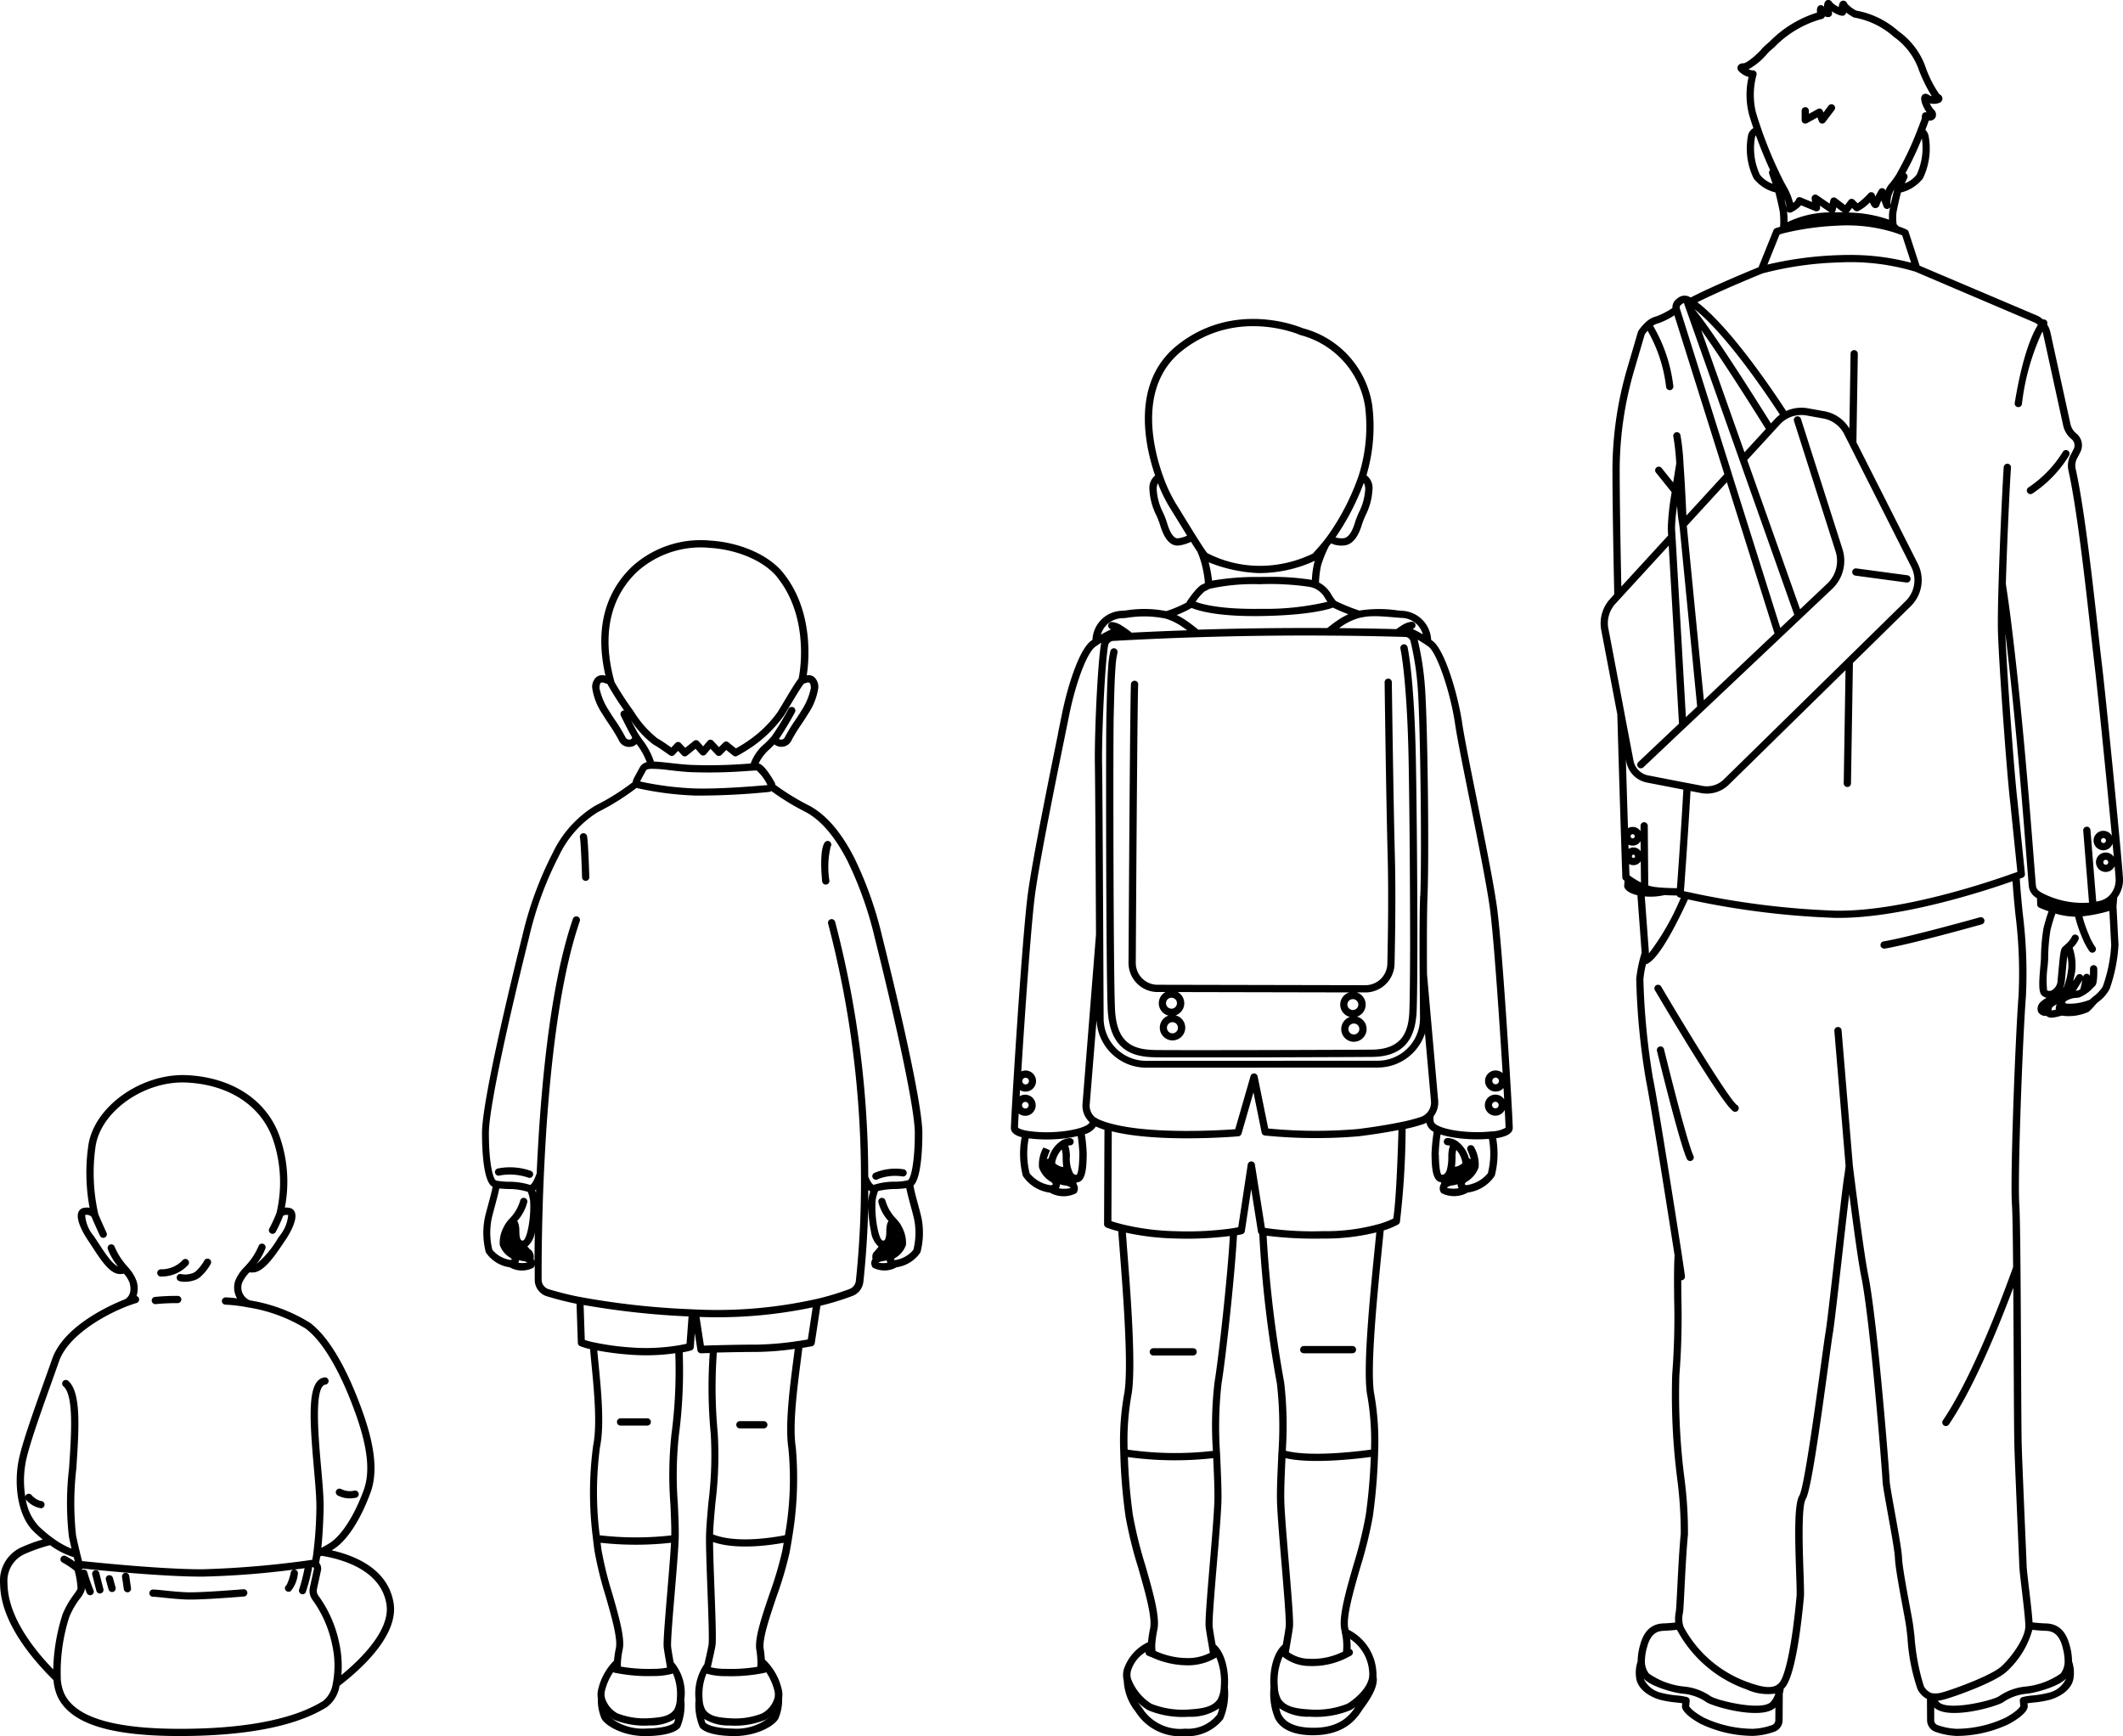 <svg xmlns="http://www.w3.org/2000/svg" xmlns:xlink="http://www.w3.org/1999/xlink" width="211.636" height="173.038" viewBox="0 0 211.636 173.038">
  <defs>
    <clipPath id="clip-path">
      <rect id="長方形_255" data-name="長方形 255" width="211.636" height="173.038" fill="none"/>
    </clipPath>
  </defs>
  <g id="グループ_886" data-name="グループ 886" transform="translate(0 0)">
    <g id="グループ_885" data-name="グループ 885" transform="translate(0 0)" clip-path="url(#clip-path)">
      <path id="パス_1184" data-name="パス 1184" d="M478.447,343.24a14.85,14.85,0,0,1,2.147-.786c-.287-.234-.579-.492-.872-.77-1.709-1.627-2.032-4.959-1.467-7.409.4-1.76,1.526-4.9,2.519-7.679.266-.745.525-1.468.759-2.136,1.21-3.463,6.27-5.569,7.286-5.959.321-.227.694-.644.434-1.63a2.969,2.969,0,0,0-.565-.913,1.619,1.619,0,0,1-.5.03c-.953-.088-1.814-1.412-2.647-2.693-.156-.241-.309-.475-.456-.692-.216-.318-1.275-1.95-.929-2.782a.688.688,0,0,1,.522-.421,1.505,1.505,0,0,1,.589-.007,19.062,19.062,0,0,1-.109-6.33c.642-3.827,5.334-7.11,9.825-6.89,4.625.228,8.106,2.6,9.31,6.347a13.631,13.631,0,0,1,.438,6.856,1.554,1.554,0,0,1,.464.024.69.69,0,0,1,.526.422c.346.831-.714,2.463-.931,2.782l-.193.285c-.9,1.337-1.93,2.852-2.973,2.944a1.684,1.684,0,0,1-.417-.011,3.4,3.4,0,0,0-.733,1.051,1.375,1.375,0,0,0,.792,1.749,16.29,16.29,0,0,1,5.971,2.231c2.137,1.6,3.8,5.091,4.824,7.739,1.093,2.825,2.22,6.42,1.218,9.163s-2.351,4.816-3.688,5.662q-.093.06-.187.116c2.411.546,5.621,1.9,6.165,5.244.517,3.163-3.1,6.5-5.384,8.253a3.253,3.253,0,0,1-1.262,2.124c-2.9,1.807-7.482,2.775-13.612,2.88q-.55.009-1.076.009c-7.013,0-10.887-1.254-12.156-3.922a5.04,5.04,0,0,1-.409-1.647c-5.185-5.135-5.294-8.525-5.33-9.644l-.005-.13a3.641,3.641,0,0,1,2.108-3.462m34.157-5.733c.919-2.517-.165-5.947-1.213-8.654-.808-2.1-2.479-5.847-4.583-7.42a15.666,15.666,0,0,0-5.715-2.107l-.014,0a15.885,15.885,0,0,0-2.27-.279.362.362,0,0,1-.352-.371.375.375,0,0,1,.371-.353c.321.009.709.041,1.141.1a2.151,2.151,0,0,1-.19-1.728,3.981,3.981,0,0,1,.938-1.4l.088-.1.011-.013a6.526,6.526,0,0,0,1.3-1.982.362.362,0,1,1,.678.254,5.932,5.932,0,0,1-.879,1.539,9.8,9.8,0,0,0,2.091-2.5l.194-.286a3.772,3.772,0,0,0,.868-2.086.671.671,0,0,0-.425.031.727.727,0,0,0-.081.042c-.024.066-.05.132-.077.2a14.055,14.055,0,0,1-.667,1.417.362.362,0,0,1-.634-.349,13.761,13.761,0,0,0,.634-1.347c.033-.079.064-.161.092-.243a13.252,13.252,0,0,0-.3-7.116c-1.109-3.449-4.345-5.634-8.657-5.846-4.156-.211-8.489,2.792-9.076,6.287a18.539,18.539,0,0,0,.249,6.772l0,.019c.084.238.545,1.262.822,1.866a.362.362,0,1,1-.657.3c-.071-.154-.645-1.4-.821-1.856a.712.712,0,0,0-.643-.19,3.641,3.641,0,0,0,.858,2.1c.15.22.305.459.465.7.581.893,1.36,2.09,1.95,2.327a6.059,6.059,0,0,1-1.019-1.733.362.362,0,0,1,.685-.233,6.8,6.8,0,0,0,1.239,1.939l.081.1.009.011a4.069,4.069,0,0,1,.857,1.378,2.5,2.5,0,0,1,0,1.49.362.362,0,0,1,0,.693c-.25.076-.528.172-.8.273l0,0-.018.008-.012,0c-2.646,1.015-6.041,3.074-6.9,5.539-.235.67-.494,1.394-.761,2.141-.986,2.755-2.1,5.878-2.495,7.6a9.993,9.993,0,0,0-.108,3.732.362.362,0,0,1,.619-.16,1.839,1.839,0,0,0,.942.606.362.362,0,0,1,0,.724,2.505,2.505,0,0,1-1.476-.842.29.29,0,0,1-.031-.039,5.091,5.091,0,0,0,1.315,2.7,13.777,13.777,0,0,0,1.372,1.151l.006,0a8.339,8.339,0,0,0,1.867,1.058c-.089-.373-.175-.761-.259-1.159a29.551,29.551,0,0,1,.009-6.851c.23-3.4.489-7.254-.553-8.167a.362.362,0,1,1,.476-.545c1.313,1.148,1.063,4.845.8,8.76a29.789,29.789,0,0,0-.023,6.653c.13.613.265,1.2.4,1.748l0,.014c.072.284.14.55.207.8a.8.8,0,0,1,.184,0c1.787.187,7.917.8,11.765.8a95.878,95.878,0,0,0,10.913-.934l.072-.006c.042-.212.077-.422.107-.635,0-.006,0-.012,0-.017a39.048,39.048,0,0,0,.306-4.366c.03-1-.107-2.546-.251-4.185-.464-5.248-.642-8.708,1.036-8.976a.362.362,0,1,1,.114.714c-1.138.182-.695,5.2-.43,8.2.147,1.66.285,3.228.254,4.27-.049,1.628-.122,2.836-.23,3.8.277-.14.557-.3.836-.477,1.187-.753,2.457-2.734,3.4-5.3m-2.243,18.464c1.908-1.563,4.921-4.488,4.5-7.076-.542-3.333-4.225-4.449-6.454-4.82l-.146.068c-.033.211-.072.422-.117.636a.861.861,0,0,1,.192.752l-.4,1.848a.831.831,0,0,0,.139.667,12.156,12.156,0,0,1,2.079,4.731,10.817,10.817,0,0,1,.215,3.194m-27.978.306v.007a4.478,4.478,0,0,0,.353,1.529c1.178,2.478,5.288,3.62,12.566,3.5,6-.1,10.452-1.035,13.243-2.772a2.723,2.723,0,0,0,.965-1.793.323.323,0,0,1,.014-.048,9.418,9.418,0,0,0-.086-3.772,11.427,11.427,0,0,0-1.953-4.452,1.555,1.555,0,0,1-.264-1.25l.405-1.85a.132.132,0,0,0-.063-.146l-.017-.01a.1.1,0,0,0-.06-.012l-.053.007a.363.363,0,0,1-.005.121,16.108,16.108,0,0,1-.636,2.409.352.352,0,0,1-.479.115.372.372,0,0,1-.141-.488,20.178,20.178,0,0,0,.521-2.058c-.307.04-.662.085-1.054.133a.362.362,0,0,1,.381.44,3.147,3.147,0,0,1-.708,1.708.373.373,0,0,1-.514-.089.349.349,0,0,1,.088-.493,4.821,4.821,0,0,0,.429-1.284.361.361,0,0,1,.293-.277,84.731,84.731,0,0,1-9.131.7c-3.883,0-10.044-.613-11.845-.8a.11.11,0,0,0-.092.03l-.006.005a.14.14,0,0,0-.035.071c0,.007,0,.014,0,.021a.107.107,0,0,0,0,.018.374.374,0,0,1,.08-.035.362.362,0,0,1,.451.242,18.67,18.67,0,0,0,.619,1.795.362.362,0,0,1-.664.289c-.006-.013-.08-.185-.2-.526a.874.874,0,0,1-.014.239,2.615,2.615,0,0,1-.487.852,8.111,8.111,0,0,0-1.038,1.8,17.788,17.788,0,0,0-.854,6.127m-5.321-9.611.005.143c.032,1.007.128,3.979,4.561,8.59a19.307,19.307,0,0,1,.931-5.5,8.727,8.727,0,0,1,1.125-1.966,3.715,3.715,0,0,0,.367-.57,8.091,8.091,0,0,0-.262-1.7.88.88,0,0,1-.016-.1,8.186,8.186,0,0,0-1.214-.816.362.362,0,1,1,.324-.647,7.013,7.013,0,0,1,.906.568c-.039-.146-.078-.3-.118-.455a8.059,8.059,0,0,1-2.359-1.2,16.2,16.2,0,0,0-2.545.889,2.926,2.926,0,0,0-1.705,2.777" transform="translate(-476.335 -189.006)"/>
      <path id="パス_1185" data-name="パス 1185" d="M533.238,348.536h-.095a.362.362,0,0,1,.018-.724,2.89,2.89,0,0,0,2.194-.939.362.362,0,0,1,.521.5,3.6,3.6,0,0,1-2.639,1.161" transform="translate(-517.116 -221.297)"/>
      <path id="パス_1186" data-name="パス 1186" d="M553.311,433.945a.363.363,0,0,1,.445.252l.265.956a.362.362,0,0,1-.252.445.356.356,0,0,1-.1.013.362.362,0,0,1-.348-.265l-.264-.956a.361.361,0,0,1,.252-.445" transform="translate(-542.5 -276.928)"/>
      <path id="パス_1187" data-name="パス 1187" d="M537.931,357.343a.361.361,0,0,1-.362.362,21.606,21.606,0,0,0-2.177.1.362.362,0,0,1-.118-.714,21.536,21.536,0,0,1,2.3-.106.361.361,0,0,1,.362.362" transform="translate(-519.858 -227.819)"/>
      <path id="パス_1188" data-name="パス 1188" d="M556.673,432.543a.362.362,0,0,1,.44.261l.412,1.61a.362.362,0,0,1-.26.44.368.368,0,0,1-.09.011.362.362,0,0,1-.35-.272l-.412-1.61a.362.362,0,0,1,.261-.44" transform="translate(-547.218 -276.034)"/>
      <path id="パス_1189" data-name="パス 1189" d="M517.1,437.831c.234,0,.614.039,1.1.09.63.066,1.414.147,2.24.182,1.437.058,5.648-.3,5.69-.3a.362.362,0,0,1,.061.721c-.161.014-3.684.308-5.39.308-.144,0-.275,0-.39-.007-.849-.036-1.645-.118-2.285-.185-.443-.046-.825-.086-1.021-.086a.362.362,0,1,1,0-.724" transform="translate(-501.853 -279.397)"/>
      <path id="パス_1190" data-name="パス 1190" d="M549.126,433.285a.357.357,0,0,1,.41.306l.177,1.219a.361.361,0,0,1-.306.41.355.355,0,0,1-.052,0,.361.361,0,0,1-.358-.31l-.177-1.219a.361.361,0,0,1,.306-.41" transform="translate(-536.653 -276.512)"/>
      <path id="パス_1191" data-name="パス 1191" d="M529.085,348.621a1.835,1.835,0,0,1-.631.31,3,3,0,0,1-.858.128,2.08,2.08,0,0,1-.551-.067.362.362,0,0,1,.2-.7,2,2,0,0,0,1.006-.057,1.15,1.15,0,0,0,.389-.183,4.2,4.2,0,0,0,.9-1.124.362.362,0,1,1,.612.386,4.837,4.837,0,0,1-1.063,1.3" transform="translate(-509.168 -221.297)"/>
      <path id="パス_1192" data-name="パス 1192" d="M486.635,410.106a1.922,1.922,0,0,0,1.323.166.362.362,0,1,1,.141.71,3.044,3.044,0,0,1-.6.06,2.528,2.528,0,0,1-1.215-.3.362.362,0,0,1,.346-.635" transform="translate(-452.635 -261.694)"/>
      <path id="パス_1193" data-name="パス 1193" d="M330.634,207.965c0-3.319,3.077-15.886,4.02-19.659a35.72,35.72,0,0,1,3.034-8.286.381.381,0,0,1,.021-.046,11.074,11.074,0,0,1,4.166-4.632l.022-.011c.039-.022.076-.042.115-.062a23.24,23.24,0,0,0,3.656-2.3.645.645,0,0,1,.073-.319h0c.168-.321.431-.81.656-1.211a.978.978,0,0,1,.665-.454,7.031,7.031,0,0,0-1.017-1.814,1.058,1.058,0,0,1-.717.286,1.1,1.1,0,0,1-1.054-.667,16.752,16.752,0,0,0-1.02-1.659c-.246-.372-.478-.723-.617-.962a6.189,6.189,0,0,1-1.017-2.6,1.309,1.309,0,0,1,.45-1.1,1.012,1.012,0,0,1,.875-.109c-.759-3.254-.8-7.57,2.647-10.877a10.175,10.175,0,0,1,7.81-2.591c2.975.187,5.814,1.438,7.233,3.188,3.188,3.932,2.54,9.192,2.378,10.2,0,.013,0,.026-.006.039a.943.943,0,0,1,.706.145,1.307,1.307,0,0,1,.447,1.094,6.174,6.174,0,0,1-1.017,2.6c-.143.246-.387.616-.645,1.007a17.085,17.085,0,0,0-.995,1.612,1.1,1.1,0,0,1-1.052.667,1.083,1.083,0,0,1-.669-.24c-.154.162-.306.312-.455.458a4.305,4.305,0,0,0-1.109,1.441c.318.09.774.477,1.576,1.868a.651.651,0,0,1,.082.269,23.588,23.588,0,0,0,3.283,2.021c1.731.877,3.293,2.679,4.642,5.355,0,.01.009.02.013.03a37.433,37.433,0,0,1,2.7,7.65c.943,3.772,4.02,16.339,4.02,19.658,0,1.334-.088,4.47-.893,5.221.119.627.306,1.312.473,1.925s.319,1.169.387,1.6a7.747,7.747,0,0,1-.158,3.133,3.436,3.436,0,0,1-2.387,1.49,2.449,2.449,0,0,1-2.363.028.723.723,0,0,1-.142-.56.771.771,0,0,1,.118-.3.889.889,0,0,1,.064-.594,8.965,8.965,0,0,0,.539-.632,2.44,2.44,0,0,1-.762-1.515,12.973,12.973,0,0,1-.27-2.443c-.063,2.514-.225,5.012-.484,7.456a1.71,1.71,0,0,1-1.1,1.421,27.2,27.2,0,0,1-3.183.974l-.568,3.739a.362.362,0,0,1-.289.3c-.017,0-.373.071-.942.16-.049.4-.106.85-.169,1.333-.349,2.705-.828,6.411-.488,8.585a35.377,35.377,0,0,1-.386,9.121c0,.005,0,.01,0,.016-.076.482-.159.943-.239,1.372A36.621,36.621,0,0,1,360,254.142c-.7,2.078-1.432,4.226-1.286,5.2a10.294,10.294,0,0,1,.118,1.082,5.894,5.894,0,0,1,1.669,2.9,2.284,2.284,0,0,1,.05.98,4.584,4.584,0,0,1-.361,1.976c-.3.657-2.061,1.8-4.521,1.769-2.428-.042-3.132-.631-3.322-.883a5.7,5.7,0,0,1-.419-2.762,5.168,5.168,0,0,1,.878-3.531c.043-.2.089-.4.135-.6.115-.509.223-.991.276-1.31.079-.472-.021-3.165-.11-5.541-.075-2.018-.152-4.105-.141-5.21v-.017c.011-.9.122-2.13.24-3.429a37.655,37.655,0,0,0,.233-6.824,48.971,48.971,0,0,1-.1-8.074c-.526.016-.856.028-.856.028a.361.361,0,0,1-.37-.306l-.264-1.7-.1,1.4a.361.361,0,0,1-.258.321c-.014,0-.314.092-.848.193a49.453,49.453,0,0,1-.392,8.34,37.744,37.744,0,0,0-.088,6.83c.056,1.305.11,2.537.078,3.441v.01c-.039,1.111-.216,3.214-.386,5.248-.2,2.349-.42,5.01-.365,5.482.038.32.12.8.207,1.3l.039.227a4.783,4.783,0,0,1,1.068,3.727,5.709,5.709,0,0,1-.419,2.762c-.191.251-.9.839-3.321.881h-.13c-2.378,0-4.092-1.125-4.391-1.772a4.611,4.611,0,0,1-.356-1.97,2.231,2.231,0,0,1,.046-.983,5.986,5.986,0,0,1,1.564-2.8,9.566,9.566,0,0,1,.186-1.252c.191-.959-.435-3.132-1.039-5.234a36.377,36.377,0,0,1-1.088-4.42q-.082-.567-.153-1.2c0-.005,0-.01,0-.015a35.48,35.48,0,0,1,.013-9.318c.42-2.067.084-5.52-.161-8.041-.055-.567-.106-1.1-.146-1.566a6.87,6.87,0,0,1-1-.3.361.361,0,0,1-.219-.32l-.131-3.9a30.525,30.525,0,0,1-2.978-.753,1.71,1.71,0,0,1-1.189-1.628c0-.4,0-.9,0-1.468a.67.67,0,0,1-.132.252,2.458,2.458,0,0,1-2.356-.037,3.433,3.433,0,0,1-2.387-1.491,7.737,7.737,0,0,1-.157-3.132c.068-.429.223-1,.388-1.605.156-.571.329-1.207.448-1.8a.719.719,0,0,1-.116-.075c-.852-.659-.944-3.9-.944-5.265m12.534-44.741-.005-.02c-.135-.051-.257-.092-.346-.121a.428.428,0,0,0-.331-.017c-.064.045-.135.207-.144.528a6.446,6.446,0,0,0,.92,2.212c.128.219.355.561.594.924a16.59,16.59,0,0,1,1.077,1.763.4.4,0,0,0,.379.239.286.286,0,0,0,.268-.139c.009-.024.018-.047.028-.069-.343-.571-.936-1.761-1.136-2.179a.362.362,0,0,1,.17-.483.37.37,0,0,1,.165-.035,27.729,27.729,0,0,1-1.608-2.52.36.36,0,0,1-.032-.08m16.9-10.682c-1.3-1.6-3.935-2.747-6.717-2.922a9.471,9.471,0,0,0-7.264,2.39c-3.428,3.288-3.135,7.7-2.284,10.822l0,.014c.008.028.016.054.023.081s.014.046.021.069a31.025,31.025,0,0,0,1.878,2.886,10.445,10.445,0,0,0,2.4,2.731c.3.155,1,.636,1.385.908l.41-.441a.361.361,0,0,1,.264-.115h0a.362.362,0,0,1,.264.114l.444.473.853-.685a.363.363,0,0,1,.5.042l.438.493.447-.533a.362.362,0,0,1,.267-.129.35.35,0,0,1,.274.114l.591.626.453-.453a.361.361,0,0,1,.483-.026l.75.606c.322-.183.938-.542,1.3-.812a11.724,11.724,0,0,0,2.863-2.814c.287-.465.545-.9.783-1.295.515-.862.922-1.542,1.3-2.045h0c.033-.152.061-.305.086-.464.154-.961.769-5.943-2.225-9.636m-1.254,16.614c.238-.234.484-.476.724-.758l.008-.01a27.566,27.566,0,0,0,1.658-2.724.362.362,0,0,1,.649.32c-.227.461-1.155,2.036-1.607,2.677a.351.351,0,0,0,.213.069.4.4,0,0,0,.379-.242,16.862,16.862,0,0,1,1.051-1.712c.253-.382.491-.742.621-.969a6.435,6.435,0,0,0,.922-2.216c-.009-.32-.079-.482-.142-.526a.446.446,0,0,0-.339.019c-.061.019-.137.046-.232.082-.341.465-.721,1.1-1.2,1.893-.238.4-.5.834-.788,1.3a13.143,13.143,0,0,1-3.045,3.014,18.38,18.38,0,0,1-1.6.985.36.36,0,0,1-.4-.035l-.688-.556-.486.487a.378.378,0,0,1-.261.106.362.362,0,0,1-.258-.114l-.567-.6-.456.543a.362.362,0,0,1-.272.129.393.393,0,0,1-.276-.122l-.487-.55-.846.678a.361.361,0,0,1-.49-.035l-.408-.434-.362.39a.362.362,0,0,1-.475.048c-.5-.355-1.326-.926-1.569-1.043a.364.364,0,0,1-.05-.029,9.427,9.427,0,0,1-2.23-2.41c.294.58.632,1.22.8,1.469l.006.008c.1.15.2.3.3.439a7.362,7.362,0,0,1,1.175,2.177l0,.017c.428.009.948.067,1.57.137s1.3.145,2.063.193a49.485,49.485,0,0,0,5.7-.117l.318-.02.023-.076a4.619,4.619,0,0,1,1.345-1.884m-.777,2.656c-.06,0-.156,0-.284.01h-.016l-.564.035a50.148,50.148,0,0,1-5.792.117c-.782-.049-1.481-.127-2.1-.2a13.1,13.1,0,0,0-1.766-.13h-.006c-.382.021-.469.105-.489.142-.206.365-.443.8-.607,1.118a30.732,30.732,0,0,0,5.551.7c2.37.055,5.481-.193,7.152-.338a4.615,4.615,0,0,0-1.083-1.457m13.036,49.077a.751.751,0,0,1-.048-.132.705.705,0,0,1-.021-.123,2.172,2.172,0,0,1-.379.085.983.983,0,0,0-.387.114l0,0a.6.6,0,0,0-.052.04,2.7,2.7,0,0,0,.891.013m-.961-3.3c.077.326.257,1.089.531,1.089.087,0,.318,0,.318-.948a2.619,2.619,0,0,1,.063-.628l0-.007a1.265,1.265,0,0,1,.152-.376,4.343,4.343,0,0,1-1.007-1.881.362.362,0,0,1,.711-.136,4.284,4.284,0,0,0,1.045,1.782l.007.008.068.08a3.005,3.005,0,0,1,.454.617l.032.075a3.313,3.313,0,0,1,.435,1.844,2.382,2.382,0,0,1-1.066,1.291c-.123.076-.137.162-.131.174s.036.031.127.036h.026a2.923,2.923,0,0,0,1.78-1.011,7.007,7.007,0,0,0,.126-2.78c-.062-.389-.212-.938-.37-1.519s-.336-1.233-.46-1.85a10.44,10.44,0,0,1-1.08.085,7.462,7.462,0,0,0-1.726.2,3.99,3.99,0,0,0-.257.964,10.776,10.776,0,0,0,.221,2.885m1.951.561c.011.044.021.088.03.131l.018.007c-.015-.044-.031-.089-.048-.137m-2.891-3.538a4.405,4.405,0,0,1,.193-.836,1.036,1.036,0,0,1-.2-.133q0,.63-.018,1.259c.006-.1.014-.2.026-.289m-7.969,24.782c-.355-2.277.131-6.041.486-8.79.052-.4.1-.783.144-1.131a29.523,29.523,0,0,1-3.811.305c-1.305,0-2.825.033-3.955.06a48.313,48.313,0,0,0,.088,8.009,38.08,38.08,0,0,1-.231,6.974c-.106,1.174-.207,2.289-.232,3.14,2.183.871,5.554.394,7.162.086a31.786,31.786,0,0,0,.348-8.655m-8.28,27.333c0,.005.446.555,2.757.594a5.249,5.249,0,0,0,3.811-1.284,3.944,3.944,0,0,1-.56.4,7.962,7.962,0,0,1-3.567.578,4.659,4.659,0,0,1-2.553-.656,2.317,2.317,0,0,0,.112.367m.111-4.883a5.386,5.386,0,0,0-.383,2.539v.008a2.339,2.339,0,0,0,.274,1.066c.489.661,1.338.764,2.487.838a7.317,7.317,0,0,0,3.16-.484,2.577,2.577,0,0,0,1.256-1.588l0-.019a1.568,1.568,0,0,0-.032-.7,5.962,5.962,0,0,0-.806-1.8.366.366,0,0,1-.124.052l-.042.009c-.124.027-.245.053-.355.072l-.01,0a16.676,16.676,0,0,1-3.527.255,6.336,6.336,0,0,1-1.9-.25m.458-.733a.119.119,0,0,1,0,.013c-.006.03-.013.06-.019.089a6.219,6.219,0,0,0,1.466.156,16.487,16.487,0,0,0,3.159-.2,3.284,3.284,0,0,0,.018-.551c0-.007,0-.014,0-.021a8.794,8.794,0,0,0-.115-1.151c-.173-1.145.551-3.279,1.316-5.538a36.09,36.09,0,0,0,1.266-4.254c.051-.27.1-.554.153-.849-1.693.305-4.811.689-7.044-.075.01,1.156.076,2.931.14,4.655.119,3.2.185,5.179.1,5.686-.057.339-.167.83-.284,1.35-.051.228-.1.461-.153.687m-.712-31.958.935-.029h.012c1.154-.03,2.853-.069,4.3-.069a30.39,30.39,0,0,0,4.165-.364l.015,0c.4-.06.721-.114.928-.15l.486-3.2a46.255,46.255,0,0,1-11.28.955Zm-5.731,38.168c2.274-.039,2.739-.572,2.742-.572a2.255,2.255,0,0,0,.122-.385,4.677,4.677,0,0,1-2.548.652,7.956,7.956,0,0,1-3.568-.578,3.769,3.769,0,0,1-.555-.394,5.228,5.228,0,0,0,3.806,1.277m-3.186-5.565a.359.359,0,0,1-.127-.053,5.867,5.867,0,0,0-.807,1.8,1.512,1.512,0,0,0-.028.7c0,.011,0,.025.005.038a2.647,2.647,0,0,0,1.248,1.565,7.352,7.352,0,0,0,3.163.485c1.147-.074,2-.177,2.485-.836a2.329,2.329,0,0,0,.275-1.07v-.011a5.291,5.291,0,0,0-.38-2.534l-.082.025-.01,0a6.786,6.786,0,0,1-1.813.223,16.581,16.581,0,0,1-3.661-.28l-.022,0Zm-1.294-12.24a36,36,0,0,0,1.067,4.323c.657,2.285,1.278,4.444,1.053,5.578a8.349,8.349,0,0,0-.181,1.285c0,.005,0,.01,0,.014a2.853,2.853,0,0,0,0,.433,16.271,16.271,0,0,0,3.285.221,6.537,6.537,0,0,0,1.308-.12c-.018-.1-.037-.208-.057-.311a.3.3,0,0,1,0-.03l-.058-.336c-.089-.515-.174-1-.213-1.341-.06-.507.1-2.464.362-5.627.15-1.793.305-3.64.366-4.8a31.7,31.7,0,0,1-7.023,0q.045.366.095.708m-.181-1.453a31.169,31.169,0,0,0,7.135.01c.011-.843-.036-1.932-.086-3.077a38.161,38.161,0,0,1,.1-6.98,48.436,48.436,0,0,0,.385-8.1,20.6,20.6,0,0,1-4.528.143,29,29,0,0,1-3.248-.415c.036.41.08.86.126,1.336.263,2.709.592,6.081.149,8.255a33.932,33.932,0,0,0-.032,8.83m-1.489-19.471c.181.059.48.146.915.242l.016,0a25.986,25.986,0,0,0,3.617.5,19.661,19.661,0,0,0,4.754-.2l.011,0c.367-.062.649-.123.831-.166l.2-2.72-.181-.01a80.305,80.305,0,0,1-10.281-1.132Zm-4.865-14.671c0-.107.008-.216.012-.325-.03.028-.061.054-.092.079.028.078.055.16.08.246m-.653,5.6a.731.731,0,0,1,.34.379.9.9,0,0,1,.064.6.768.768,0,0,1,.1.228c.005-.828.016-1.8.037-2.885a2.3,2.3,0,0,1-.749,1.435.757.757,0,0,1,.2.248m-.214,1.354a.268.268,0,0,0-.05-.039h0a.965.965,0,0,0-.389-.117,2.194,2.194,0,0,1-.378-.085.8.8,0,0,1-.021.123.757.757,0,0,1-.048.132,2.692,2.692,0,0,0,.887-.013m-3.6-4.056a7,7,0,0,0,.125,2.779,2.879,2.879,0,0,0,1.805,1.011h0c.09,0,.124-.03.127-.035s-.009-.1-.133-.175a2.379,2.379,0,0,1-1.063-1.288,3.3,3.3,0,0,1,.434-1.846l.035-.081a3.473,3.473,0,0,1,.521-.695l0,0a4.284,4.284,0,0,0,1.046-1.783.362.362,0,0,1,.711.136,4.341,4.341,0,0,1-1.007,1.881,1.253,1.253,0,0,1,.152.375l0,.007a2.632,2.632,0,0,1,.064.63c0,.948.231.948.318.948.273,0,.454-.763.531-1.089a10.784,10.784,0,0,0,.221-2.886,3.814,3.814,0,0,0-.224-.879.938.938,0,0,1-.107-.037,6.387,6.387,0,0,0-1.853-.25c-.317-.014-.622-.029-.886-.058-.123.6-.3,1.241-.452,1.813s-.31,1.138-.371,1.528m1.721,1.331c-.017.047-.033.093-.048.136l.018-.006c.009-.043.019-.086.03-.13m-1.272-5.492a.489.489,0,0,0,.158.053l.009,0a7.675,7.675,0,0,0,1.127.1,6.764,6.764,0,0,1,2.1.3.118.118,0,0,0,.049.012c.026,0,.266-.061.655-1.147.086-1.834.173-3.371.273-4.833.625-9.015,1.749-15.928,3.344-20.547a.362.362,0,0,1,.684.237c-1.574,4.558-2.687,11.408-3.306,20.36-.1,1.469-.188,3.015-.274,4.869-.213,4.746-.232,8.622-.224,10.51a.987.987,0,0,0,.684.941,30.6,30.6,0,0,0,3.175.789l.014,0a77.662,77.662,0,0,0,10.62,1.2c.181.01.362.018.54.024h.013l.266.014h.01a45.161,45.161,0,0,0,12.031-1.038l.015,0a26.762,26.762,0,0,0,3.323-1,1,1,0,0,0,.634-.822,93.564,93.564,0,0,0,.508-10.319,99.919,99.919,0,0,0-3.267-25.247.362.362,0,1,1,.693-.207,100.64,100.64,0,0,1,3.3,25.392c.287.7.5.838.574.811l.02-.007a6.79,6.79,0,0,1,2.079-.3,5.439,5.439,0,0,0,1.258-.139l.012-.005.034-.013c.257-.2.664-1.651.664-4.693,0-2.572-2.065-11.75-4-19.482a36.652,36.652,0,0,0-2.66-7.527.231.231,0,0,1-.013-.031c-1.275-2.521-2.726-4.206-4.31-5.009a24.261,24.261,0,0,1-3.312-2.031.768.768,0,0,1-.289.09,69.817,69.817,0,0,1-7.276.356,31.48,31.48,0,0,1-5.736-.725.771.771,0,0,1-.137-.045,24.009,24.009,0,0,1-3.743,2.356c-.037.018-.07.036-.105.057a.359.359,0,0,1-.043.021,10.392,10.392,0,0,0-3.826,4.289.364.364,0,0,1-.021.045,34.89,34.89,0,0,0-2.988,8.152c-1.933,7.732-4,16.911-4,19.483,0,3.045.407,4.494.665,4.695" transform="translate(-282.586 -95.008)"/>
      <path id="パス_1194" data-name="パス 1194" d="M422.844,229.541a.361.361,0,0,1,.425.284c.122.613.217,3.733.228,4.087a.362.362,0,0,1-.352.372h-.011a.361.361,0,0,1-.361-.351c-.028-.945-.121-3.5-.214-3.967a.362.362,0,0,1,.284-.426" transform="translate(-364.749 -146.485)"/>
      <path id="パス_1195" data-name="パス 1195" d="M405.956,390.724h2.659a.362.362,0,0,1,0,.724h-2.659a.362.362,0,0,1,0-.724" transform="translate(-344.093 -249.353)"/>
      <path id="パス_1196" data-name="パス 1196" d="M438.3,321.654a6.238,6.238,0,0,1,3.271.24.362.362,0,0,1-.126.7.358.358,0,0,1-.126-.023,5.577,5.577,0,0,0-2.844-.216.362.362,0,1,1-.175-.7" transform="translate(-388.654 -205.19)"/>
      <path id="パス_1197" data-name="パス 1197" d="M338.21,322.019a.362.362,0,1,1-.085.719,4.637,4.637,0,0,0-2.442.255.362.362,0,1,1-.416-.592,5.328,5.328,0,0,1,2.943-.382" transform="translate(-248.143 -205.474)"/>
      <path id="パス_1198" data-name="パス 1198" d="M373.484,391.856a.362.362,0,0,1,.362-.362h2.381a.362.362,0,0,1,0,.724h-2.381a.362.362,0,0,1-.362-.362" transform="translate(-300.086 -249.844)"/>
      <path id="パス_1199" data-name="パス 1199" d="M356.738,231.725a.362.362,0,0,1,.1.5,8.811,8.811,0,0,0-.128,3.391.362.362,0,0,1-.323.4l-.037,0a.362.362,0,0,1-.36-.325c-.052-.507-.283-3.079.248-3.868a.362.362,0,0,1,.5-.1" transform="translate(-274.031 -147.844)"/>
      <path id="パス_1200" data-name="パス 1200" d="M224.093,218.212h-.008l-.87,0a1.271,1.271,0,0,1,.026,2.42,1.269,1.269,0,0,1-.308,2.5c-.034,0-.068,0-.1,0a1.271,1.271,0,0,1-.293-2.471,1.269,1.269,0,0,1-.064-2.448l-17.11-.036a1.271,1.271,0,0,1,.655,1.222,1.252,1.252,0,0,1-.442.861,1.275,1.275,0,0,1-.421.237,1.268,1.268,0,1,1-.7.027,1.267,1.267,0,0,1-.3-2.35l-.8,0a2.9,2.9,0,0,1-2.89-2.915c.006-1.088.15-26.67.244-27.769a.362.362,0,1,1,.721.061c-.072.857-.189,18.5-.241,27.713a2.172,2.172,0,0,0,2.168,2.186l20.729.043h.005a2.187,2.187,0,0,0,2.175-2.121c.067-2.912.127-7.158.029-10.855-.157-5.958-.3-17.1-.3-17.217a.362.362,0,0,1,.357-.367h0a.362.362,0,0,1,.362.357c0,.112.147,11.254.3,17.207.1,3.711.038,7.971-.029,10.891a2.914,2.914,0,0,1-2.9,2.828m-19.785,3.469a.546.546,0,1,0,1.088.089.536.536,0,0,0-.127-.4.545.545,0,0,0-.373-.193l-.047,0a.548.548,0,0,0-.542.5m.865-2.745a.54.54,0,0,0-.368-.192.546.546,0,1,0-.094,1.088.542.542,0,0,0,.589-.5.545.545,0,0,0-.126-.4m17.223,2.883a.537.537,0,0,0,.126.4.546.546,0,1,0,.462-.9.532.532,0,0,0-.4.127.546.546,0,0,0-.192.373m-.1-2.441a.551.551,0,0,0,.5.591.545.545,0,0,0,.589-.5.546.546,0,0,0-1.088-.092" transform="translate(-87.969 -119.295)"/>
      <path id="パス_1201" data-name="パス 1201" d="M225.363,214.555c-.233,2.712-1.676,4.043-4.413,4.068-2.272.021-11.6.05-17.327.05-2.111,0-3.731,0-4.323-.014-2.091-.035-4.514-.612-4.7-4.8-.164-3.676-.192-26.644-.127-29.3l.021-.8c.035-1.4.071-2.855.154-3.964a9.138,9.138,0,0,1,.226-1.639.362.362,0,0,1,.7.2,8.642,8.642,0,0,0-.2,1.494c-.081,1.091-.118,2.534-.152,3.929l-.02.8c-.065,2.652-.038,25.581.126,29.249.15,3.354,1.7,4.066,3.99,4.105,2.192.037,18.522-.008,21.631-.037,3.022-.028,3.564-1.835,3.7-3.406.055-.656.088-3.052.1-6.927,0-5.59-.054-13.022-.141-18.074-.146-8.5-.816-11.521-.823-11.55a.362.362,0,0,1,.706-.163c.028.123.694,3.1.841,11.7.087,5.056.145,12.493.141,18.087-.008,3.951-.041,6.3-.1,6.988" transform="translate(-84.178 -113.276)"/>
      <path id="パス_1202" data-name="パス 1202" d="M216.875,371.162a.362.362,0,0,1-.362.362h-4.852a.362.362,0,1,1,0-.724h4.852a.361.361,0,0,1,.362.362" transform="translate(-81.691 -236.638)"/>
      <path id="パス_1203" data-name="パス 1203" d="M259.883,371.771a.362.362,0,0,1-.362.362h-3.969a.362.362,0,0,1,0-.724h3.969a.361.361,0,0,1,.362.362" transform="translate(-140.58 -237.027)"/>
      <path id="パス_1204" data-name="パス 1204" d="M172.839,129.169c.157-.77.286-1.4.372-1.83.6-2.984,1.765-6.572,2.931-7.4l.132-.092a3.026,3.026,0,0,1,2.956-2.9l.391-.034a11.443,11.443,0,0,1,4.011.068,12.008,12.008,0,0,0,2.025-.857.355.355,0,0,1,.056-.136c.491-.712,1.161-1.584,1.573-1.691a.67.67,0,0,0,.066-.037c.035-.021.079-.048.136-.077a11.01,11.01,0,0,0-.377-2.063,7.845,7.845,0,0,0-.382-1.062c-.18-.272-.4-.611-.634-.983a3.9,3.9,0,0,1-1.181.363c-.834.11-1.474-.592-1.909-2.075a8.845,8.845,0,0,0-.358-.915,6.45,6.45,0,0,1-.692-2.572,1.615,1.615,0,0,1,.564-1.41c-.994-2.9-2.466-9.329,2.289-13.048,5.583-4.369,11.873-1.87,12.422-1.638a9.408,9.408,0,0,1,6.931,7.665,16.969,16.969,0,0,1-.574,7,1.594,1.594,0,0,1,.6,1.434,6.434,6.434,0,0,1-.694,2.57,8.822,8.822,0,0,0-.359.916c-.4,1.337-1.017,2.037-1.841,2.078a2.469,2.469,0,0,1-1.229-.21c-.077.1-.151.193-.223.283a11.941,11.941,0,0,0-.782,1.937,9.306,9.306,0,0,0-.2,1.68,2.992,2.992,0,0,1,1.183,1.118,4.343,4.343,0,0,0,.48.7h0a.4.4,0,0,1,.039.035,18.545,18.545,0,0,0,2.321.942,12.542,12.542,0,0,1,3.827-.013l.373.032a3.038,3.038,0,0,1,2.955,2.9l.137.1c1.216.865,2.546,5.375,2.963,8.228.189,1.3.781,4.242,1.408,7.358.8,4,1.715,8.526,2.048,10.916.586,4.2,1.578,20.987,1.578,22.045,0,.517-.542.856-1.653,1.031.013.068.025.135.034.2a8.791,8.791,0,0,1-.175,3.545,3.833,3.833,0,0,1-2.688,1.665,2.786,2.786,0,0,1-2.628.057.751.751,0,0,1-.16-.593.826.826,0,0,1,.143-.356.678.678,0,0,1-.031-.142c-.876-.058-.911-1.578-.935-2.588l-.005-.2a18.536,18.536,0,0,1,.218-2.228,1.309,1.309,0,0,1-.726-.911,2.273,2.273,0,0,1-.354.156,16.167,16.167,0,0,1-1.718.458,82.631,82.631,0,0,1-.57,9.283.361.361,0,0,1-.17.242,7.784,7.784,0,0,1-1.444.6c-.05.511-.106,1.074-.166,1.674-.494,4.93-1.241,12.381-.761,14.732a26.8,26.8,0,0,1,.366,5.781s0,.008,0,.013a56.784,56.784,0,0,1-.524,6.31,42.119,42.119,0,0,1-1.25,5.065c-.7,2.434-1.425,4.951-1.2,6.067.012.053.022.105.032.158a5.042,5.042,0,0,1,2.772,4.208,2.361,2.361,0,0,1,.006.422c.176.753-.255,1.807-1.318,3.217-.041.054-.086.123-.14.205-.5.763-1.689,2.534-5.07,2.463-2.6-.06-3.3-1.2-3.53-1.58-.012-.021-.022-.038-.028-.046a6.447,6.447,0,0,1-.474-3.14c-.12-1.516.214-3.381,1.224-4.269l.014-.081c.116-.666.225-1.3.276-1.7.066-.549-.192-3.629-.42-6.348-.2-2.334-.4-4.748-.443-6.021-.038-1.064.027-2.528.095-4.077l.035-.806s0-.01,0-.015a38.217,38.217,0,0,0-.14-6.941,116.158,116.158,0,0,1-1.761-14.931.366.366,0,0,1-.128-.221l-.677-4.257-.635,4.193a.36.36,0,0,1-.269.3c-.009,0-.179.045-.51.1-.221,3.953-1.093,12.056-1.548,14.816a39.051,39.051,0,0,0-.137,7.022v.007l.039.919c.064,1.475.124,2.867.088,3.891-.046,1.279-.249,3.706-.446,6.053-.227,2.7-.485,5.77-.421,6.317.044.378.144.95.25,1.556l.039.225c1,.888,1.339,2.745,1.225,4.258a6.5,6.5,0,0,1-.473,3.153l-.026.038a4.549,4.549,0,0,1-3.76,1.681l-.209,0a5.252,5.252,0,0,1-4.7-2.395c-.073-.1-.134-.19-.188-.251a5.332,5.332,0,0,1-1.026-2.9,2.262,2.262,0,0,1,.005-1.111,4.6,4.6,0,0,1,2.367-2.692l.048-.03a12.993,12.993,0,0,1,.21-1.377c.223-1.121-.5-3.637-1.2-6.07a42.1,42.1,0,0,1-1.249-5.067,55.269,55.269,0,0,1-.525-6.324s0-.009,0-.014a26.68,26.68,0,0,1,.365-5.765c.516-2.524-.1-10.326-.464-14.986-.038-.489-.074-.942-.1-1.349a11.034,11.034,0,0,1-1.191-.37.363.363,0,0,1-.227-.337l.039-9.41a8.169,8.169,0,0,1-.834-.311l-.023-.01a1.96,1.96,0,0,1-1.1.768,14.879,14.879,0,0,1,.19,2l-.005.191c-.024,1.028-.06,2.583-.973,2.6h-.024a.642.642,0,0,1-.031.141.831.831,0,0,1,.143.356.749.749,0,0,1-.16.592,2.783,2.783,0,0,1-2.628-.057,3.835,3.835,0,0,1-2.689-1.667,8.78,8.78,0,0,1-.175-3.542c.014-.095.034-.2.058-.315-.456-.121-1.075-.373-1.075-.915,0-1.063,1.124-19.3,1.708-23.488.5-3.6,2.184-11.86,2.993-15.83m10.724-11.457-.03-.008a10.589,10.589,0,0,0-3.849-.07l-.392.033a2.269,2.269,0,0,0-2.182,1.641q.513-.3,1.033-.54a.362.362,0,0,1,.055-.72h.006a2.208,2.208,0,0,1,1.07.415l.005,0a10.036,10.036,0,0,1,.9.646c1.769-.09,3.624-.169,5.531-.235q-.221-.166-.42-.3a6.027,6.027,0,0,0-1.723-.863m25.382,27.636c.165-4.178,0-17.355-.256-20.734a28.085,28.085,0,0,0-.721-4.659.551.551,0,0,0-.513-.416l-.788-.022h-.007c-2.336-.064-4.64-.1-6.849-.112H199.8c-2.237-.017-4.559-.009-7.1.025-1.936.027-3.949.074-5.984.137h0c-2.3.073-4.53.166-6.639.274h-.007c-.577.029-1.154.062-1.73.094a.546.546,0,0,0-.508.463c-.081.509-.162,1.262-.232,2.179-.249,3.113-.4,7.744-.364,9.65.035,1.813.095,13.448.112,16.982v.007l.04,8.363a4.235,4.235,0,0,0,4.226,4.209l23.091-.011a4.224,4.224,0,0,0,4.222-4.276c-.014-1.317-.029-2.8-.036-4.293V153.2c-.007-.958-.011-1.92-.011-2.842,0-2.321.02-3.96.062-5.011M183.312,107.16a9.331,9.331,0,0,1,.388,1c.22.751.6,1.633,1.122,1.563a3.214,3.214,0,0,0,.887-.263c-.37-.6-.753-1.22-1.079-1.75-.3-.483-.544-.887-.69-1.118a14.464,14.464,0,0,1-1.142-2.361,1.42,1.42,0,0,0-.119.648,5.883,5.883,0,0,0,.633,2.285m17.943,2.557c.485-.025.883-.55,1.184-1.562a9.21,9.21,0,0,1,.389-1,5.868,5.868,0,0,0,.634-2.283,1.34,1.34,0,0,0-.139-.68,24.815,24.815,0,0,1-2.819,5.436,1.98,1.98,0,0,0,.751.085m-2.024.4c.006-.01.013-.019.02-.028.136-.168.278-.353.432-.555h0a23.723,23.723,0,0,0,2.993-5.674c.045-.112.085-.225.125-.347a16.04,16.04,0,0,0,.641-6.987,8.765,8.765,0,0,0-6.4-7.046.339.339,0,0,1-.072-.024c-.062-.027-6.254-2.742-11.716,1.533-4.553,3.56-2.88,9.946-1.949,12.529v0a14.952,14.952,0,0,0,1.246,2.683c.147.234.4.64.694,1.126.379.617.836,1.362,1.258,2.038a.347.347,0,0,1,.039.062c.306.484.589.929.81,1.261a4.775,4.775,0,0,0,.373.516,11.47,11.47,0,0,0,5.141,1.265,12.1,12.1,0,0,0,5.4-1.233,3.979,3.979,0,0,1,.277-.324c.171-.189.4-.447.686-.795m-11.372,2a11.78,11.78,0,0,1,.335,1.828,26.343,26.343,0,0,1,4.722-.366q.471-.008.913-.008a25.013,25.013,0,0,1,4.184.278c.045.008.09.017.135.027a9.34,9.34,0,0,1,.21-1.61q.038-.142.089-.3a13.3,13.3,0,0,1-5.623,1.227,14.913,14.913,0,0,1-4.966-1.078m11.562,3.5a2.263,2.263,0,0,0-1.064-.926l-.011,0a2.283,2.283,0,0,0-.457-.128,26.886,26.886,0,0,0-4.959-.259,19.99,19.99,0,0,0-4.933.449l-.015.005a1.352,1.352,0,0,0-.257.125.84.84,0,0,1-.241.111,5.314,5.314,0,0,0-.924,1.057c.727.274,2.6.77,6.539.705h0a26.706,26.706,0,0,0,6.6-.7c-.079-.117-.171-.261-.279-.441m.832,1.024c-.607.217-2.576.762-7.143.836-4.21.067-6.173-.487-6.948-.808a10.668,10.668,0,0,1-1.485.705,7.953,7.953,0,0,1,1.02.6c.334.232.715.521,1.134.861,1.994-.062,3.966-.106,5.863-.133,1.687-.023,3.278-.034,4.813-.034.738,0,1.463,0,2.179.008.292-.234.62-.49.927-.7a7.675,7.675,0,0,1,1.175-.679,14.921,14.921,0,0,1-1.534-.659m6.768,1.026-.374-.032c-.876-.076-1.591-.139-2.225-.139a6.076,6.076,0,0,0-1.47.158l-.02,0a5.889,5.889,0,0,0-1.908.916c-.053.037-.107.075-.161.114,1.852.016,3.763.05,5.7.1.181-.132.333-.236.472-.323l.008,0a2.252,2.252,0,0,1,1.072-.415h.006a.362.362,0,0,1,.058.719,11.647,11.647,0,0,1,1.033.541,2.251,2.251,0,0,0-2.185-1.641m6.131,54.307a2.578,2.578,0,0,0-.609-1.287,2.685,2.685,0,0,0-.079.614,7.8,7.8,0,0,1-.058,1.068l.032,0c.044-.008.085-.014.123-.022.244-.048.586-.276.59-.368m-.371,2.535a.781.781,0,0,1-.086-.207.8.8,0,0,1-.025-.193,2.451,2.451,0,0,1-.484.115,1.124,1.124,0,0,0-.457.14l0,0a.257.257,0,0,0-.111.119,2.885,2.885,0,0,0,1.168.023m-1.98-3.224c.033,1.42.174,1.811.264,1.882a.393.393,0,0,0,.231-.047l.027-.014a.5.5,0,0,0,.106-.093l0,0a.68.68,0,0,0,.065-.1.9.9,0,0,0,.062-.124l.013-.028a4.645,4.645,0,0,0,.169-1.462,3.572,3.572,0,0,1,.166-1.03,1.194,1.194,0,0,0-.264-.041.361.361,0,0,1-.347-.376.368.368,0,0,1,.376-.347,1.893,1.893,0,0,1,.866.25.333.333,0,0,1,.045.03,3.072,3.072,0,0,1,1.216,1.75.363.363,0,0,1,.2.1,8.567,8.567,0,0,0-.347-.927.353.353,0,0,1,.2-.464.372.372,0,0,1,.479.2,3.513,3.513,0,0,1,.436,1.982,2.676,2.676,0,0,1-1.2,1.442c-.149.092-.185.2-.172.252s.087.075.192.081h0a3.35,3.35,0,0,0,2.1-1.183,8.069,8.069,0,0,0,.144-3.2c-.011-.071-.024-.145-.04-.224a15.411,15.411,0,0,1-2.88-.05,10.57,10.57,0,0,1-1.338-.225c-.223-.054-.421-.109-.6-.166a16.43,16.43,0,0,0-.186,1.92Zm.022-2.957.014.007a5.726,5.726,0,0,0,.913.288,9.943,9.943,0,0,0,1.248.209,14.307,14.307,0,0,0,3.04.018h.009a3.04,3.04,0,0,0,1.4-.364c0-.18-.029-.819-.08-1.774a1.05,1.05,0,1,1-.058-1.061c-.02-.352-.042-.728-.065-1.126a1.053,1.053,0,1,1-.088-1.487c-.338-5.569-.9-13.743-1.28-16.5-.33-2.368-1.239-6.887-2.041-10.873-.656-3.261-1.223-6.077-1.414-7.4-.473-3.232-1.819-7.14-2.663-7.741l-.271-.189h0q-.4-.27-.8-.5a28.956,28.956,0,0,1,.724,4.715c.266,3.482.427,16.517.258,20.818-.042,1.041-.061,2.671-.061,4.982,0,.917,0,1.873.011,2.827l.306,3.485v.015l.805,9.092a2.267,2.267,0,0,1-.461,1.581c-.04.522-.018.718.554.971m5.92-2.2a.325.325,0,0,0-.163-.191h0a.329.329,0,1,0,.143.444.331.331,0,0,0,.02-.253m.045-2.3a.331.331,0,1,0-.333.329.331.331,0,0,0,.333-.329m-21.717,63.126c.018.024.041.059.069.105.178.293.721,1.182,2.93,1.233,2.884.088,3.9-1.311,4.394-2.056-.267.194-.451.3-.458.3a9.065,9.065,0,0,1-4.078.658,5.051,5.051,0,0,1-3.033-.844,3.368,3.368,0,0,0,.177.6m.163-5.738-.009-.007,0,0a6.109,6.109,0,0,0-.477,3.024v.009a2.767,2.767,0,0,0,.329,1.252c.571.774,1.563.9,2.9.986a8.439,8.439,0,0,0,3.671-.565c.534-.305,2.085-1.471,2.206-2.754v0a.374.374,0,0,1,0-.041,1.637,1.637,0,0,0,0-.331,4.23,4.23,0,0,0-1.9-3.335,5.751,5.751,0,0,1,.043,1,.364.364,0,0,1,.036.662c-.094.05-.188.1-.279.145a.411.411,0,0,1-.041.024,7.6,7.6,0,0,1-3.849.859,4.3,4.3,0,0,1-2.63-.926m.159-15.416c.045,1.255.246,3.66.441,5.986.306,3.654.487,5.915.417,6.5-.053.428-.164,1.065-.281,1.741l-.033.191c0,.007,0,.013,0,.02h0l-.031.181c-.02.119-.04.237-.06.353a3.549,3.549,0,0,0,2.02.651,6.849,6.849,0,0,0,3.375-.709,5.885,5.885,0,0,0-.12-1.915c0-.008,0-.017,0-.026-.016-.091-.033-.182-.054-.278-.259-1.293.456-3.781,1.214-6.415a41.63,41.63,0,0,0,1.228-4.967,56.109,56.109,0,0,0,.505-5.806c-1.608.215-5.987.707-8.507.118l-.016.361c-.067,1.535-.131,2.984-.095,4.02m-.019-11.931a37.242,37.242,0,0,1,.161,6.813c2.413.632,7,.091,8.495-.113a25.783,25.783,0,0,0-.358-5.318c-.5-2.458.251-9.976.75-14.95.048-.488.1-.952.137-1.384a21.148,21.148,0,0,1-5.327.615,38.4,38.4,0,0,1-5.608-.283,119.044,119.044,0,0,0,1.75,14.618m-14.412,32.12c.065.075.14.179.23.305a4.5,4.5,0,0,0,4.3,2.089,3.716,3.716,0,0,0,3.181-1.365l.036-.05a3.242,3.242,0,0,0,.187-.612,5.038,5.038,0,0,1-3.029.843,9.065,9.065,0,0,1-4.079-.659,5.578,5.578,0,0,1-1-.787,2.216,2.216,0,0,0,.177.235m.816-4.866a.362.362,0,0,1-.221-.374,3.325,3.325,0,0,0-1.461,1.884,1.543,1.543,0,0,0,0,.745c0,.011.007.022.01.033a5.019,5.019,0,0,0,2.045,2.5,8.43,8.43,0,0,0,3.672.565c1.339-.089,2.33-.212,2.9-.987a2.7,2.7,0,0,0,.327-1.24c0-.01,0-.027,0-.037a6.218,6.218,0,0,0-.436-2.922l-.036.021a.328.328,0,0,1-.038.025,5.519,5.519,0,0,1-2.642.735,8.671,8.671,0,0,1-3.789-.824l-.006,0c-.105-.037-.211-.079-.319-.124m-1.49-14.015a41.705,41.705,0,0,0,1.229,4.971c.757,2.632,1.471,5.118,1.214,6.41a11.106,11.106,0,0,0-.21,1.464v0a3.665,3.665,0,0,0,.021.689,7.727,7.727,0,0,0,3.352.706,4.687,4.687,0,0,0,2.065-.523c-.033-.194-.068-.393-.1-.593h0l-.062-.356c-.107-.616-.209-1.2-.256-1.6-.067-.577.113-2.826.419-6.461.2-2.339.4-4.758.444-6.018.035-1-.024-2.374-.088-3.834l-.023-.54a34.291,34.291,0,0,1-8.507-.109,54.76,54.76,0,0,0,.5,5.791m-.618-27.044c.369,4.7.988,12.564.451,15.188a25.744,25.744,0,0,0-.357,5.324,33.028,33.028,0,0,0,8.5.125,37.1,37.1,0,0,1,.16-6.833c.447-2.709,1.3-10.6,1.53-14.582a34.291,34.291,0,0,1-5.39.247,25.77,25.77,0,0,1-4.976-.583c.026.343.056.716.087,1.112m-.407-1.932.018,0a24.431,24.431,0,0,0,5.3.674,31.887,31.887,0,0,0,5.651-.295.341.341,0,0,1,.051-.012c.213-.033.381-.064.5-.088l.947-6.251a.362.362,0,0,1,.356-.308h0a.362.362,0,0,1,.357.3l1,6.323a32.316,32.316,0,0,0,5.784.326,19.562,19.562,0,0,0,5.626-.727l.015,0a9.1,9.1,0,0,0,1.368-.526c.208-1.259.387-4.293.522-8.825-1.185.234-2.613.458-4,.626a50.905,50.905,0,0,1-9.322-.079.361.361,0,0,1-.317-.288l-.817-4.017-1.191,4.125a.363.363,0,0,1-.317.26c-.334.029-7.982.663-12.617-.5l-.037,8.954c.22.075.6.192,1.112.32m-2.65-10.634.017.013a1.373,1.373,0,0,0,.291.17,8.341,8.341,0,0,0,1,.358l.014,0c4.007,1.161,11.144.714,12.559.611l1.53-5.3a.349.349,0,0,1,.362-.261.362.362,0,0,1,.34.289l1.058,5.2a48.8,48.8,0,0,0,8.9.055c1.54-.186,3.133-.444,4.375-.706l.015,0a16.92,16.92,0,0,0,1.9-.494,1.535,1.535,0,0,0,1.034-1.59l-.6-6.747a4.96,4.96,0,0,1-4.7,3.408l-23.092.011a4.961,4.961,0,0,1-4.945-4.745L176,166.155a1.517,1.517,0,0,0,.61,1.34m-2.523,6.992a.219.219,0,0,0-.107-.12l-.005,0a1.131,1.131,0,0,0-.457-.139,2.43,2.43,0,0,1-.483-.115.8.8,0,0,1-.025.194.784.784,0,0,1-.086.206,2.907,2.907,0,0,0,1.163-.022m-.936-2.143c.05.01.125.029.215.057a7.644,7.644,0,0,1-.063-1.1,2.776,2.776,0,0,0-.09-.667,2.561,2.561,0,0,0-.66,1.34c0,.093.346.321.6.37m-3.14.674a3.314,3.314,0,0,0,2.075,1.185h.031c.105-.006.18-.038.191-.081s-.023-.16-.172-.253a2.675,2.675,0,0,1-1.194-1.44,3.5,3.5,0,0,1,.436-1.982l.342.119.324.164a8.424,8.424,0,0,0-.338.905.362.362,0,0,1,.2-.1,3.013,3.013,0,0,1,1.317-1.808l.009-.005a1.9,1.9,0,0,1,.8-.217.362.362,0,0,1,.033.723,1.21,1.21,0,0,0-.205.027,3.622,3.622,0,0,1,.168,1.044,3.114,3.114,0,0,0,.328,1.734l0,0c.016.013.031.026.053.046a.485.485,0,0,0,.267.092c.113-.079.254-.473.287-1.9l.005-.194a15.385,15.385,0,0,0-.168-1.774l-.072.017a11.8,11.8,0,0,1-1.832.273,14.523,14.523,0,0,1-2.977-.061c-.023.108-.041.2-.054.289a8.064,8.064,0,0,0,.144,3.192m-.414-10.246a1.053,1.053,0,1,1-.543,1.955q-.019.315-.037.61a1.053,1.053,0,1,1,.877,1.9,1.041,1.041,0,0,1-.8-.065,1.058,1.058,0,0,1-.175-.112c-.041.753-.065,1.248-.066,1.394.029.048.241.2.858.319h.005a12.972,12.972,0,0,0,3.128.106,11.32,11.32,0,0,0,1.719-.255c.162-.038.307-.08.433-.116l.009,0c.7-.216.922-.415,1-.575a2.232,2.232,0,0,1-.722-1.83l1.345-16.9c-.046-9.4-.088-15.739-.112-16.96-.037-1.922.116-6.588.367-9.72.072-.948.152-1.7.238-2.235a1.3,1.3,0,0,1,.035-.16q-.163.1-.325.213l0,0-.267.186c-.831.591-1.965,3.579-2.637,6.951-.087.432-.215,1.062-.372,1.833-.807,3.963-2.488,12.208-2.986,15.785-.388,2.782-1.013,11.774-1.39,17.767a1.044,1.044,0,0,1,.428-.091m-.329,1.053a.331.331,0,1,0,.329-.329.33.33,0,0,0-.329.329m.454,2.113h0a.329.329,0,1,0,.143.444.328.328,0,0,0-.143-.444" transform="translate(-67.37 -56.07)"/>
      <path id="パス_1205" data-name="パス 1205" d="M81.658,30.5a.361.361,0,0,1-.287.142.349.349,0,0,1-.055,0,.362.362,0,0,1-.285-.234l-.138-.38-1.041.573a.362.362,0,0,1-.537-.317v-.919a.362.362,0,1,1,.724,0v.306l.875-.482a.362.362,0,0,1,.515.193l.056.156L82,28.855a.362.362,0,1,1,.575.44Z" transform="translate(100.286 -18.324)"/>
      <path id="パス_1206" data-name="パス 1206" d="M38.487,255.078c2.577-.429,9.53-2.382,9.6-2.4a.362.362,0,1,1,.2.7c-.287.081-7.061,1.982-9.677,2.418a.373.373,0,0,1-.06,0,.362.362,0,0,1-.059-.719" transform="translate(149.273 -161.245)"/>
      <path id="パス_1207" data-name="パス 1207" d="M14.914,127.708a11.585,11.585,0,0,0,3.4-3.528.362.362,0,1,1,.622.37,12.113,12.113,0,0,1-3.651,3.781.362.362,0,1,1-.368-.623" transform="translate(187.32 -79.137)"/>
      <path id="パス_1208" data-name="パス 1208" d="M118.532,288.284a.362.362,0,0,1,.437.266c.022.091,2.232,9.119,2.933,10.629a.362.362,0,0,1-.176.48.356.356,0,0,1-.152.034.362.362,0,0,1-.329-.21c-.73-1.574-2.888-10.387-2.979-10.762a.362.362,0,0,1,.266-.437" transform="translate(46.913 -183.971)"/>
      <path id="パス_1209" data-name="パス 1209" d="M1.359,59.235c-.111-5.072-.172-9.163-.181-12.163A36.317,36.317,0,0,1,2.644,36.736l1.078-3.669a.375.375,0,0,1,.052-.108,4.927,4.927,0,0,1,.73-.844l.007-.007a2.328,2.328,0,0,1,1.046-.576,7.883,7.883,0,0,0,1.6-.83,1.045,1.045,0,0,1,.418-.9l.16-.123a1.065,1.065,0,0,1,1.192-.053l.044.029c2.186-1.131,5.924-2.674,6.77-3.019l1.488-3.687a.363.363,0,0,1,.207-.2c.007,0,.161-.061.456-.146a8.48,8.48,0,0,0-.035-1.5c-.133-.7-.338-1.539-.433-1.919a4,4,0,0,1-2.16-1.383,6.836,6.836,0,0,1-.561-4.344,1.088,1.088,0,0,1,.524-.681c-.247-.729-.388-1.206-.418-1.307a7.877,7.877,0,0,1-.06-3.8,2.067,2.067,0,0,1-1.027-.638.449.449,0,0,1-.028-.467.556.556,0,0,1,.534-.25c.158,0,.691-.266,1.688-1.262h0a4.232,4.232,0,0,1,.558-.58l.011-.01.361-.311a11.341,11.341,0,0,1,4.728-2.893c-.037-.289-.015-.616.243-.718a.368.368,0,0,1,.45.146c0-.285.06-.568.276-.661a.414.414,0,0,1,.533.215A2.4,2.4,0,0,0,23.737.7c.02-.264.1-.532.322-.613a.409.409,0,0,1,.527.291,3.162,3.162,0,0,0,.9.678,8.611,8.611,0,0,1,4.2,2.053,7.4,7.4,0,0,1,2.715,3.6.083.083,0,0,1,0,.01A11.439,11.439,0,0,0,33.76,9.386a.493.493,0,0,1,.314.439.456.456,0,0,1-.271.412,1.506,1.506,0,0,1-.986.057,2.182,2.182,0,0,0,.357.6.677.677,0,0,1,.172.865.655.655,0,0,1-.631.257.317.317,0,0,1-.015.054s-.121.337-.327.866a1.321,1.321,0,0,1,.305.526,6.835,6.835,0,0,1-.561,4.343,4.016,4.016,0,0,1-2.179,1.384c-.1.393-.309,1.275-.443,1.971a5.03,5.03,0,0,0,.013,1.2l.021.019c.058.057.117.119.175.186a8.075,8.075,0,0,1,.809.319.361.361,0,0,1,.187.213l1.1,3.386,11.724,4.978a2.28,2.28,0,0,1,.576.384.362.362,0,0,1,.41.488,2.486,2.486,0,0,1,.326.786l2,9.146a1.655,1.655,0,0,0,.584.938,1.519,1.519,0,0,1,.386,1.893l-.279.539a1.535,1.535,0,0,0-.189,1.01c.872,3.887,1.7,11.247,2.239,16.119.147,1.314.275,2.457.379,3.318.393,3.225,1.937,18.74,2.112,21.415a2.949,2.949,0,0,1-.57,1.962l-.071.88v0l.016.319c.047.918.13,2.544.184,3.494a15.945,15.945,0,0,1-.884,4.42,3.813,3.813,0,0,1-1.14,1.3l-.212.185a5.9,5.9,0,0,1-.753.8,4.831,4.831,0,0,1-2.681.373,4.931,4.931,0,0,1-.89.2.763.763,0,0,1-.634-.175.843.843,0,0,1-.821-.392.912.912,0,0,1,.252-.988,3.1,3.1,0,0,1,.592-.423,1,1,0,0,1-.439-.212c-.356-.307-.345-1.13-.179-2.979.03-.336.056-.627.058-.776a19.578,19.578,0,0,1,.244-2.93,17.1,17.1,0,0,1,.514-1.723c-.543-.187-.906-.354-.924-.362a.36.36,0,0,1-.21-.317l-.02-.628c-.08-.049-.147-.094-.2-.136a1.468,1.468,0,0,1-.616-1.082c-.062-.7-.146-1.771-.252-3.126-.376-4.814-1.061-13.574-2.084-22.036.114,3.386.889,14.091,1.219,16.793l.731,7.168a.362.362,0,0,1-.23.374s-.1.038-.285.106c.066,1.109.177,2.245.294,3.442a47.666,47.666,0,0,1,.319,8.291c-.194,2.514-.452,8.279-.6,13.41-.105,3.729-.127,6.31-.062,7.266.052.746.091,2.827.12,6.36v.016c.027,2.89.044,6.313.059,9.4.019,3.946.036,7.354.068,8.4.055,1.743.228,5.753.353,8.681.071,1.643.126,2.922.135,3.215.01.339.122,1.293.241,2.3.139,1.189.3,2.518.347,3.345.466.048.99.094,1.315.1,1.222.025,2,.731,2.379,2.158a5.92,5.92,0,0,1,.244,1.622,3.507,3.507,0,0,1,.154,1.62c-.119,1.155-1.326,1.908-2.322,2.2a10.147,10.147,0,0,1-1.682.288c-.216.025-.425.048-.592.075l.027.281a.328.328,0,0,1,0,.05c-.009.214-.207.81-1.836,1.712a12.252,12.252,0,0,1-5.261,1.21,7.079,7.079,0,0,1-2.165-.43,1.226,1.226,0,0,1-.775-1.134l-.013-2.125a2.232,2.232,0,0,1-.937-.96,19.326,19.326,0,0,1-1.008-5.2c-.068-.571-.126-1.064-.175-1.362-.056-.342-.162-.91-.286-1.576-.32-1.718-.759-4.07-.786-4.948-.019-.628-.388-2.666-.714-4.463-.316-1.746-.51-2.834-.52-3.181-.029-.868-1.21-15.944-2.131-20.451-.287-1.417-.757-4.843-1.186-8.17-.2,1.622-.465,3.97-.726,6.266-.4,3.494-.772,6.795-.912,7.6-.069.4-.234,1.6-.442,3.118-.9,6.6-1.756,12.588-2.261,13.414-.448.732-.3,4.983-.223,7.266.042,1.237.073,2.132.04,2.5-.262,2.848-.856,7.8-1.9,9.011-.035.037-.07.073-.106.107a3.624,3.624,0,0,1-.1.5l-.014,2.649a1.228,1.228,0,0,1-.779,1.133,7.03,7.03,0,0,1-2.162.43h-.109a12.3,12.3,0,0,1-5.154-1.211c-1.626-.9-1.823-1.5-1.832-1.712a.383.383,0,0,1,0-.05l.027-.28c-.168-.026-.377-.05-.594-.075a10.174,10.174,0,0,1-1.683-.288c-1-.3-2.2-1.051-2.32-2.2a3.51,3.51,0,0,1,.154-1.618,5.943,5.943,0,0,1,.244-1.621c.376-1.427,1.155-2.134,2.377-2.159.288-.008.726-.045,1.122-.082a3.89,3.89,0,0,1,.051-1.044l.023-.162c.028-.2.075-1.115.129-2.178.088-1.724.209-4.087.35-5.465a41.523,41.523,0,0,0-.354-5.495A65.752,65.752,0,0,1,7.135,137a73.771,73.771,0,0,0,.195-7.533c-.016-1.559-.03-3.033.041-4.352C6.6,120.111,4.9,109.47,4.522,107.68a69.541,69.541,0,0,1-.972-10.117,13.263,13.263,0,0,1,.541-2.6l-.424-5.73c-1-.234-1.242-.647-1.294-.776a.356.356,0,0,1-.025-.161l.036-.506-.091-.073a.363.363,0,0,1-.13-.266c0-.073-.252-7.473-.5-16.248l-1.6-8.4a3.618,3.618,0,0,1,.874-3.1ZM7.353,31.428a7.421,7.421,0,0,1-1.633.809,1.423,1.423,0,0,0-.494.225,15.375,15.375,0,0,1,2.021,6.022.362.362,0,0,1-.72.08,14.631,14.631,0,0,0-1.844-5.6c-.091.106-.185.226-.285.364L3.338,36.94A35.6,35.6,0,0,0,1.9,47.069c.009,2.845.065,6.675.165,11.394l4.665-5.088-.039-.685a25.881,25.881,0,0,1,.393-3.632l-1.58-1.968a.362.362,0,0,1,.564-.453l1.165,1.451c.1-.639.206-1.282.306-1.889a22.857,22.857,0,0,0-.285-2.663.362.362,0,1,1,.705-.162,23.055,23.055,0,0,1,.3,2.808V46.2c.063.87.126,1.919.2,3.3v.012c.03.6.06,1.231.09,1.876l3.783-4.122ZM7.9,52.779c0-.034-.005-.07-.009-.1l-.047-.313c0-.007,0-.014,0-.021l-.031-.207a14.825,14.825,0,0,1-.189-1.718,15.656,15.656,0,0,0-.206,2.235L8.5,71.482l1.123-1.06Zm2.391,17.013,7.042-6.653L12.588,48.062,9.51,51.418l-.925,1.01.022.146c.007.05.012.1.016.164Zm-1.7-38.772a.357.357,0,0,1-.025-.07l-.219-.613a.556.556,0,0,1-.017-.064A.36.36,0,0,1,8.32,30.2a.327.327,0,0,0-.148.061l-.161.124a.329.329,0,0,0-.118.353l.008.025c0,.007.005.015.008.022l5.18,16.459,0,.013,4.825,15.334,1.391-1.312L13.861,45.9l-.005-.013Zm5.75,14.062,2.132-2.324c-1.119-1.787-2.717-4.322-4.213-6.583q-1.3-1.973-2.237-3.278Zm-1.477-9.306c1.453,2.2,3,4.649,4.116,6.428l.342-.374a3.57,3.57,0,0,1,.55-.5c-1.739-2.656-5.527-8.16-8.524-10.523.771.928,1.952,2.6,3.515,4.965m3.015-18.358a2.742,2.742,0,0,0,1.266.9l-.341-.986a.361.361,0,0,1,.09-.378c-.2-.43-.393-.87-.578-1.312-.307-.734-.594-1.471-.837-2.149a.747.747,0,0,0-.088.191,6.232,6.232,0,0,0,.488,3.733m15.624,0a6.393,6.393,0,0,0,.522-3.614,31.723,31.723,0,0,1-1.643,3.471l.007,0a.362.362,0,0,1,.175.48l-.243.522a2.63,2.63,0,0,0,1.181-.862m-1.927-.2a31.4,31.4,0,0,0,2.016-4.278l0-.007c.219-.553.367-.954.411-1.076.006-.055.018-.168.03-.326a.362.362,0,0,1,.477-.316c-.307-.429-.73-1.3-.475-1.676a.442.442,0,0,1,.56-.14.684.684,0,0,1,.15.088.725.725,0,0,0,.269.11,15.741,15.741,0,0,1-1.3-2.639A.343.343,0,0,1,31.7,6.9,6.8,6.8,0,0,0,29.255,3.69a.359.359,0,0,1-.055-.044,7.98,7.98,0,0,0-3.9-1.891.37.37,0,0,1-.122-.044,7.206,7.206,0,0,1-.707-.462.393.393,0,0,1-.216.295c-.246.11-.784-.135-1.214-.419a.727.727,0,0,0,.014.073.391.391,0,0,1-.23.487.65.65,0,0,1-.472-.062.375.375,0,0,1-.04.094.36.36,0,0,1-.233.168A10.384,10.384,0,0,0,17.32,4.7l-.355.306-.011.01a3.463,3.463,0,0,0-.492.515.341.341,0,0,1-.06.061,6.668,6.668,0,0,1-1.652,1.311,1.055,1.055,0,0,0,.419.112.356.356,0,0,1,.3.132.361.361,0,0,1,.07.322,7.435,7.435,0,0,0-.056,3.741.326.326,0,0,1,.014.04c0,.007.193.671.549,1.686l0,.012c.261.747.583,1.582.931,2.416.226.539.465,1.074.711,1.593.207.443.419.873.633,1.28.047.089.1.183.15.28a6.394,6.394,0,0,1,.717,1.7.8.8,0,0,0,.287-.3.362.362,0,0,1,.488-.24l1.116.462-.041-.342a.362.362,0,0,1,.564-.341l1.226.838.073-.331a.362.362,0,0,1,.572-.21l.9.684.353-.472A.363.363,0,0,1,25,19.819h.026a.361.361,0,0,1,.256.106l.338.338a7.013,7.013,0,0,0,1.092-.991.362.362,0,0,1,.611.129c.02.062.042.124.065.185.158-.308.326-.6.357-.653a.362.362,0,0,1,.652.056,2.257,2.257,0,0,1,.4-.664,7.836,7.836,0,0,0,.779-1.1M18.331,19.859c.062.268.127.56.185.844,0-.016,0-.031,0-.046a2.251,2.251,0,0,0-.186-.8m.3,2.283a9.984,9.984,0,0,1,4.208-.973l-.979-.669.019.166a.362.362,0,0,1-.5.376l-1.394-.577a3.032,3.032,0,0,1-.961.7.363.363,0,0,1-.439-.1,7.569,7.569,0,0,1,.045,1.084m4.691-.985c.279,0,.556,0,.826.008l-.653-.5-.067.3a.358.358,0,0,1-.106.187m5.465-.134c.024-.122.049-.249.076-.378a.362.362,0,0,1-.654-.056l-.217-.6a3.277,3.277,0,0,0-.191.427.413.413,0,0,1-.388.326c-.211.007-.367-.094-.573-.568a4.135,4.135,0,0,1-1.166.868.362.362,0,0,1-.38-.084l-.23-.229-.321.429c-.007.009-.014.018-.022.027a12.879,12.879,0,0,1,4.035.713,4.171,4.171,0,0,1,.031-.876m.122-.6v0c.141-.655.3-1.3.359-1.537a2.48,2.48,0,0,0-.36,1.533m1.156,3.046c-.135-.058-.367-.151-.685-.257l-.013,0c-.088-.031-.183-.061-.287-.092a15.807,15.807,0,0,0-5.51-.618,27.212,27.212,0,0,0-5.259.737l-.009,0-.033.01c-.19.052-.332.1-.427.126l-1.212,3a36.133,36.133,0,0,1,7.108-.939q.527-.02,1.025-.02a23.591,23.591,0,0,1,6.19.777Zm16.1,74.943a6.655,6.655,0,0,0,.421-1.639l.013-.063a3.71,3.71,0,0,0-.071-1.413c-.05.363-.1.882-.143,1.362-.031.334-.065.694-.1,1.063a2.758,2.758,0,0,1-.174.742.408.408,0,0,0,.058-.051m-1.184,2.3a3.543,3.543,0,0,0,.4-.073.656.656,0,0,1-.01-.08.836.836,0,0,1,.11-.462c-.179.1-.322.19-.394.242a.505.505,0,0,0-.141.376l.039,0M44.618,95.5c0,.178-.028.466-.06.832a10.093,10.093,0,0,0-.048,2.381.547.547,0,0,0,.453.005,1.184,1.184,0,0,0,.594-1.068c.038-.367.072-.724.1-1.055.154-1.649.208-2.021.426-2.217.058-.051.169-.152.3-.276l.013-.013a2.408,2.408,0,0,0,.569-.7.362.362,0,0,1,.683.24,2.537,2.537,0,0,1-.595.831,5.393,5.393,0,0,1,.251,2.4l-.012.06c-.067.346-.13.639-.187.885l.336-.543a.362.362,0,0,1,.66.106l0-.019a.362.362,0,0,1,.67-.1c.012-.282.016-.574.013-.675a.363.363,0,0,1,.351-.373h.011a.361.361,0,0,1,.361.351c.021.686-.005,1.545-.249,1.743-.02.016-.06.054-.115.105a3.891,3.891,0,0,1-1.422,1.022c-.085.016-.185.028-.294.041a1.962,1.962,0,0,0-1.043.328c-.089.078-.074.118-.067.137a.177.177,0,0,0,.16.108,5.348,5.348,0,0,0,2.29-.393l.034-.031c.025-.023.051-.047.079-.071l0,0,.009-.008c.072-.065.152-.133.234-.2a3.843,3.843,0,0,0,.928-.985,14.633,14.633,0,0,0,.847-4.148c-.052-.919-.131-2.472-.179-3.405a15.573,15.573,0,0,1-2.684.541,12.75,12.75,0,0,0,.636,1.837,5.757,5.757,0,0,0,.616,1.184.362.362,0,0,1-.543.479,6.659,6.659,0,0,1-.738-1.378,13.374,13.374,0,0,1-.706-2.085,7.784,7.784,0,0,1-1.961-.311,16.52,16.52,0,0,0-.5,1.667,18.912,18.912,0,0,0-.226,2.78m2.755,3.242c.081-.01.154-.019.214-.029a.859.859,0,0,0,.243-.139l.2-.89Zm-6.53-18.717c-.334-2.733-1.124-13.662-1.226-16.947-.03-.93-.01-2.615.058-4.874.134-4.591.422-10.467.515-11.657a.362.362,0,0,1,.722.056c-.092,1.182-.378,7.013-.512,11.593.211,1.389.371,2.525.5,3.573,1.113,8.867,1.85,18.3,2.247,23.361.106,1.352.189,2.419.251,3.12a.755.755,0,0,0,.32.559,2.806,2.806,0,0,0,.305.191l.009.005a8.729,8.729,0,0,0,4.661.954l-.581-7.193a.362.362,0,0,1,.721-.058l.577,7.147q.183-.034.362-.075a1.94,1.94,0,0,0,1.086-.685l.006-.008a2.253,2.253,0,0,0,.478-1.547c-.018-.277-.051-.693-.1-1.219a.97.97,0,0,1-1.858-.356.97.97,0,0,1,1.634-.737.974.974,0,0,1,.143.169c-.036-.4-.076-.848-.12-1.322a.971.971,0,0,1-.89.666.97.97,0,1,1,.818-1.436c-.529-5.652-1.449-14.756-1.74-17.139-.1-.863-.232-2.008-.38-3.325-.543-4.855-1.363-12.193-2.226-16.039a2.236,2.236,0,0,1,.252-1.5l.279-.541a.806.806,0,0,0-.195-.994,2.375,2.375,0,0,1-.84-1.348l-2-9.145a1.749,1.749,0,0,0-.073-.241,23.353,23.353,0,0,0-2.042,7.221.362.362,0,1,1-.714-.116c.782-4.813,1.781-6.933,2.305-7.767a1.542,1.542,0,0,0-.374-.25L31.378,27.084a22.234,22.234,0,0,0-7.616-.924,33.468,33.468,0,0,0-7.607,1.088h0c-.1.039-4.059,1.647-6.512,2.877,3.126,2.386,7.075,8.123,8.853,10.842a3.517,3.517,0,0,1,.8-.259,3.641,3.641,0,0,1,1.369-.012l1.663.3a3.643,3.643,0,0,1,2.47,1.714l.118-7.457a.356.356,0,0,1,.367-.356.362.362,0,0,1,.356.367l-.14,8.812,6.114,12.1a3.639,3.639,0,0,1-.7,4.249L25.15,66.082l-.193,12.005a.358.358,0,0,1-.368.356.362.362,0,0,1-.356-.368L24.414,66.8,12.781,78.21A3.121,3.121,0,0,1,10,79.045l-1.04-.2c-.121,2.162-.328,5.543-.655,9.977l.267.06.015,0a81.619,81.619,0,0,0,14.756,1.886C29.9,90.906,38.71,87.924,41.271,87L41.287,87l.258-.093Zm9.763,5.9a.243.243,0,0,0-.076-.169.248.248,0,0,0-.172-.067H50.35a.246.246,0,0,0-.158.426.207.207,0,0,0,.174.067.249.249,0,0,0,.24-.257m-.235-2.163a.245.245,0,0,0-.245-.236h-.008a.245.245,0,0,0-.236.252.245.245,0,0,0,.425.162.244.244,0,0,0,.064-.178m-4.323,80.4c-.373-1.4-1.066-1.607-1.7-1.62-.374-.009-.924-.06-1.31-.1a8.775,8.775,0,0,1-2.6,4.191c-1.184,1.082-5.27,2.51-6.187,2.753a4.2,4.2,0,0,1-.638.123,1.743,1.743,0,0,0,.118.137c.873.9,5.269-.127,5.979-.584a5.55,5.55,0,0,1,2.689-.969,7.506,7.506,0,0,0,3.456-1.287,1.974,1.974,0,0,0,.4-1.129,5.057,5.057,0,0,0-.216-1.516m-12.784,7.3a.5.5,0,0,0,.316.466,6.272,6.272,0,0,0,1.917.38,11.578,11.578,0,0,0,4.893-1.119c1.136-.629,1.4-1.029,1.458-1.132l-.051-.528a.362.362,0,0,1,.248-.379,5.983,5.983,0,0,1,1.013-.164,9.621,9.621,0,0,0,1.558-.262A2.512,2.512,0,0,0,46.4,167.3c-.642.749-2.9,1.414-3.92,1.52a4.9,4.9,0,0,0-2.37.856c-.7.448-5.482,1.817-6.854.517Zm-27.2-2.738a9.636,9.636,0,0,0,1.559.262,5.976,5.976,0,0,1,1.014.164.361.361,0,0,1,.249.379l-.051.528c.054.1.321.5,1.455,1.132a11.6,11.6,0,0,0,4.9,1.119,6.329,6.329,0,0,0,1.914-.379.507.507,0,0,0,.321-.466l.007-1.277c-1.373,1.3-6.154-.07-6.853-.519a4.86,4.86,0,0,0-2.37-.856c-1.049-.109-3.27-.759-3.918-1.52a2.554,2.554,0,0,0,1.78,1.432m1.619-6.145c-.022-.045-.043-.09-.062-.136-.437.042-.952.088-1.292.1-.63.013-1.325.215-1.695,1.621a5.068,5.068,0,0,0-.216,1.519,1.966,1.966,0,0,0,.4,1.124A7.472,7.472,0,0,0,8.276,168.1a5.577,5.577,0,0,1,2.689.967c.713.458,5.108,1.49,5.981.585a2.046,2.046,0,0,0,.468-.847,5.061,5.061,0,0,1-2.856-.41,12.561,12.561,0,0,1-6.874-5.809M5.23,107.531c.382,1.805,2.092,12.5,2.861,17.505a.15.15,0,0,1,0,.017l.063.416c.139.922.23,1.531.253,1.74a.362.362,0,0,1-.321.4c-.016,0-.031,0-.047,0,0,.6.007,1.219.013,1.852a74.42,74.42,0,0,1-.2,7.607,65.372,65.372,0,0,0,.5,10.256,41.117,41.117,0,0,1,.354,5.639c-.14,1.36-.261,3.712-.348,5.428-.066,1.286-.1,2.023-.135,2.239L8.2,160.8a2.583,2.583,0,0,0,.011,1.154.131.131,0,0,1,0,.013,1.956,1.956,0,0,0,.119.3,11.781,11.781,0,0,0,6.467,5.441c1.5.539,2.361.588,2.871.158h0a1.9,1.9,0,0,0,.146-.139c.638-.74,1.3-4.032,1.715-8.593.03-.322,0-1.289-.042-2.409-.127-3.693-.19-6.819.329-7.668.469-.765,1.612-9.119,2.162-13.134.217-1.588.374-2.734.446-3.143.136-.787.527-4.231.906-7.562.387-3.4.786-6.915.961-8.042.035-.2.08-.529.131-.949l-1.122-13.47a.361.361,0,0,1,.33-.39.353.353,0,0,1,.39.33l1.125,13.5c.71,5.686,1.237,9.442,1.525,10.863.927,4.539,2.116,19.7,2.145,20.573.009.312.263,1.717.509,3.075.346,1.912.7,3.888.724,4.57.025.822.458,3.142.774,4.837.126.673.233,1.247.289,1.593.051.314.11.814.179,1.393a21.578,21.578,0,0,0,.918,4.925,1.409,1.409,0,0,0,.768.725l.016,0a.636.636,0,0,0,.063.017l.012,0a2.217,2.217,0,0,0,1-.087c1.036-.275,4.878-1.669,5.885-2.588.989-.9,2.4-2.842,2.389-4.035,0-.009,0-.017,0-.026-.022-.727-.2-2.244-.358-3.582-.126-1.07-.234-1.994-.246-2.364-.009-.292-.064-1.568-.135-3.207-.126-2.93-.3-6.943-.354-8.69-.033-1.052-.05-4.464-.069-8.416-.012-2.408-.024-5.018-.042-7.421-1.549,4.132-3.983,10.049-6.418,13.63a.362.362,0,0,1-.6-.407c2.775-4.08,5.567-11.295,7-15.275-.029-3.485-.067-5.533-.118-6.261-.089-1.321,0-5.163.061-7.336.148-5.141.406-10.921.6-13.444a47.092,47.092,0,0,0-.318-8.165c-.11-1.129-.215-2.2-.283-3.259-3.053,1.073-11.407,3.769-17.736,3.651a82.083,82.083,0,0,1-14.62-1.842c-1.227,2.671-2.88,5.842-4.034,6.414l-.016.008a1.118,1.118,0,0,1-.14.058,10.693,10.693,0,0,0-.251,1.494,70.068,70.068,0,0,0,.96,9.9M7.99,89.491l-.154-.037a.363.363,0,0,1-.243-.2c-.349,0-.779-.013-1.226-.036a6.231,6.231,0,0,1-1.832.142L4.4,89.347l.415,5.618c0,.006,0,.011,0,.017l0,.051A25.079,25.079,0,0,0,7.99,89.491M2.88,87.254l.089.066.008.005a7.424,7.424,0,0,0,1.045.634L4,85.847a.9.9,0,0,1-.086.107.882.882,0,0,1-1.075.167c.018.542.031.928.037,1.133m.553-1.908a.162.162,0,0,0-.164-.155h0a.159.159,0,0,0-.1.276.141.141,0,0,0,.112.043.161.161,0,0,0,.113-.051.153.153,0,0,0,.043-.113m-.639-.735a.874.874,0,0,1,.448-.144h0a.875.875,0,0,1,.75.379l-.008-1a.959.959,0,0,1-.111.144.925.925,0,0,1-.649.3.947.947,0,0,1-.448-.1c0,.145.009.286.013.422m.61-1.264a.208.208,0,0,0-.208-.2H3.188a.21.21,0,0,0-.146.065.2.2,0,0,0-.055.147.212.212,0,0,0,.067.148.2.2,0,0,0,.148.056.205.205,0,0,0,.145-.066.21.21,0,0,0,.056-.15m-.677-.8a.939.939,0,0,1,.436-.124.9.9,0,0,1,.669.25.911.911,0,0,1,.148.177l0-.533a.361.361,0,0,1,.359-.365h0a.362.362,0,0,1,.362.359l.048,5.944a3.7,3.7,0,0,0,.621.145c.258.037.581.067.983.09h.014c.45.024.887.034,1.24.037.321-4.378.524-7.707.641-9.823L4.611,78a2.587,2.587,0,0,1-2.045-2.05L2.517,75.7c.077,2.6.15,4.951.21,6.852M.774,62.658,2.38,71.092l0,.02.894,4.7a1.864,1.864,0,0,0,1.472,1.477l3.939.763H8.7l1.443.278a2.4,2.4,0,0,0,2.134-.641l12.26-12.021,0,0,5.866-5.754a2.917,2.917,0,0,0,.564-3.407L24.818,44.334l-.006-.013-.536-1.057A2.918,2.918,0,0,0,22.2,41.713l-1.664-.3a2.919,2.919,0,0,0-1.1.01,2.806,2.806,0,0,0-.879.332l-.006,0a2.877,2.877,0,0,0-.694.563l-.66.721-.012.013-2.572,2.8,5.27,14.876,2.735-2.583a3.124,3.124,0,0,0,.806-3.179l-4.146-13a.362.362,0,1,1,.69-.22l4.146,13a3.854,3.854,0,0,1-1,3.922l-3.134,2.961-.012.012L18,63.505l-.011.01-7.735,7.308-.005.005-1.811,1.71-.005,0L4.263,76.481a.362.362,0,0,1-.5-.526l4.049-3.824L6.789,54.383l-4.8,5.233h0l-.519.566a2.89,2.89,0,0,0-.7,2.475" transform="translate(159.562 0)"/>
      <path id="パス_1210" data-name="パス 1210" d="M106.053,271.333a.361.361,0,0,1,.5.128c2.554,4.336,6.866,11.379,7.565,11.817a.362.362,0,0,1-.192.668.356.356,0,0,1-.191-.055c-1.057-.661-6.687-10.165-7.805-12.063a.362.362,0,0,1,.128-.5" transform="translate(59.045 -173.128)"/>
      <path id="パス_1211" data-name="パス 1211" d="M58.915,156.576l5.109.687a.362.362,0,0,1-.048.72.369.369,0,0,1-.048,0l-5.109-.687a.362.362,0,0,1,.1-.717" transform="translate(126.13 -99.922)"/>
    </g>
  </g>
</svg>
